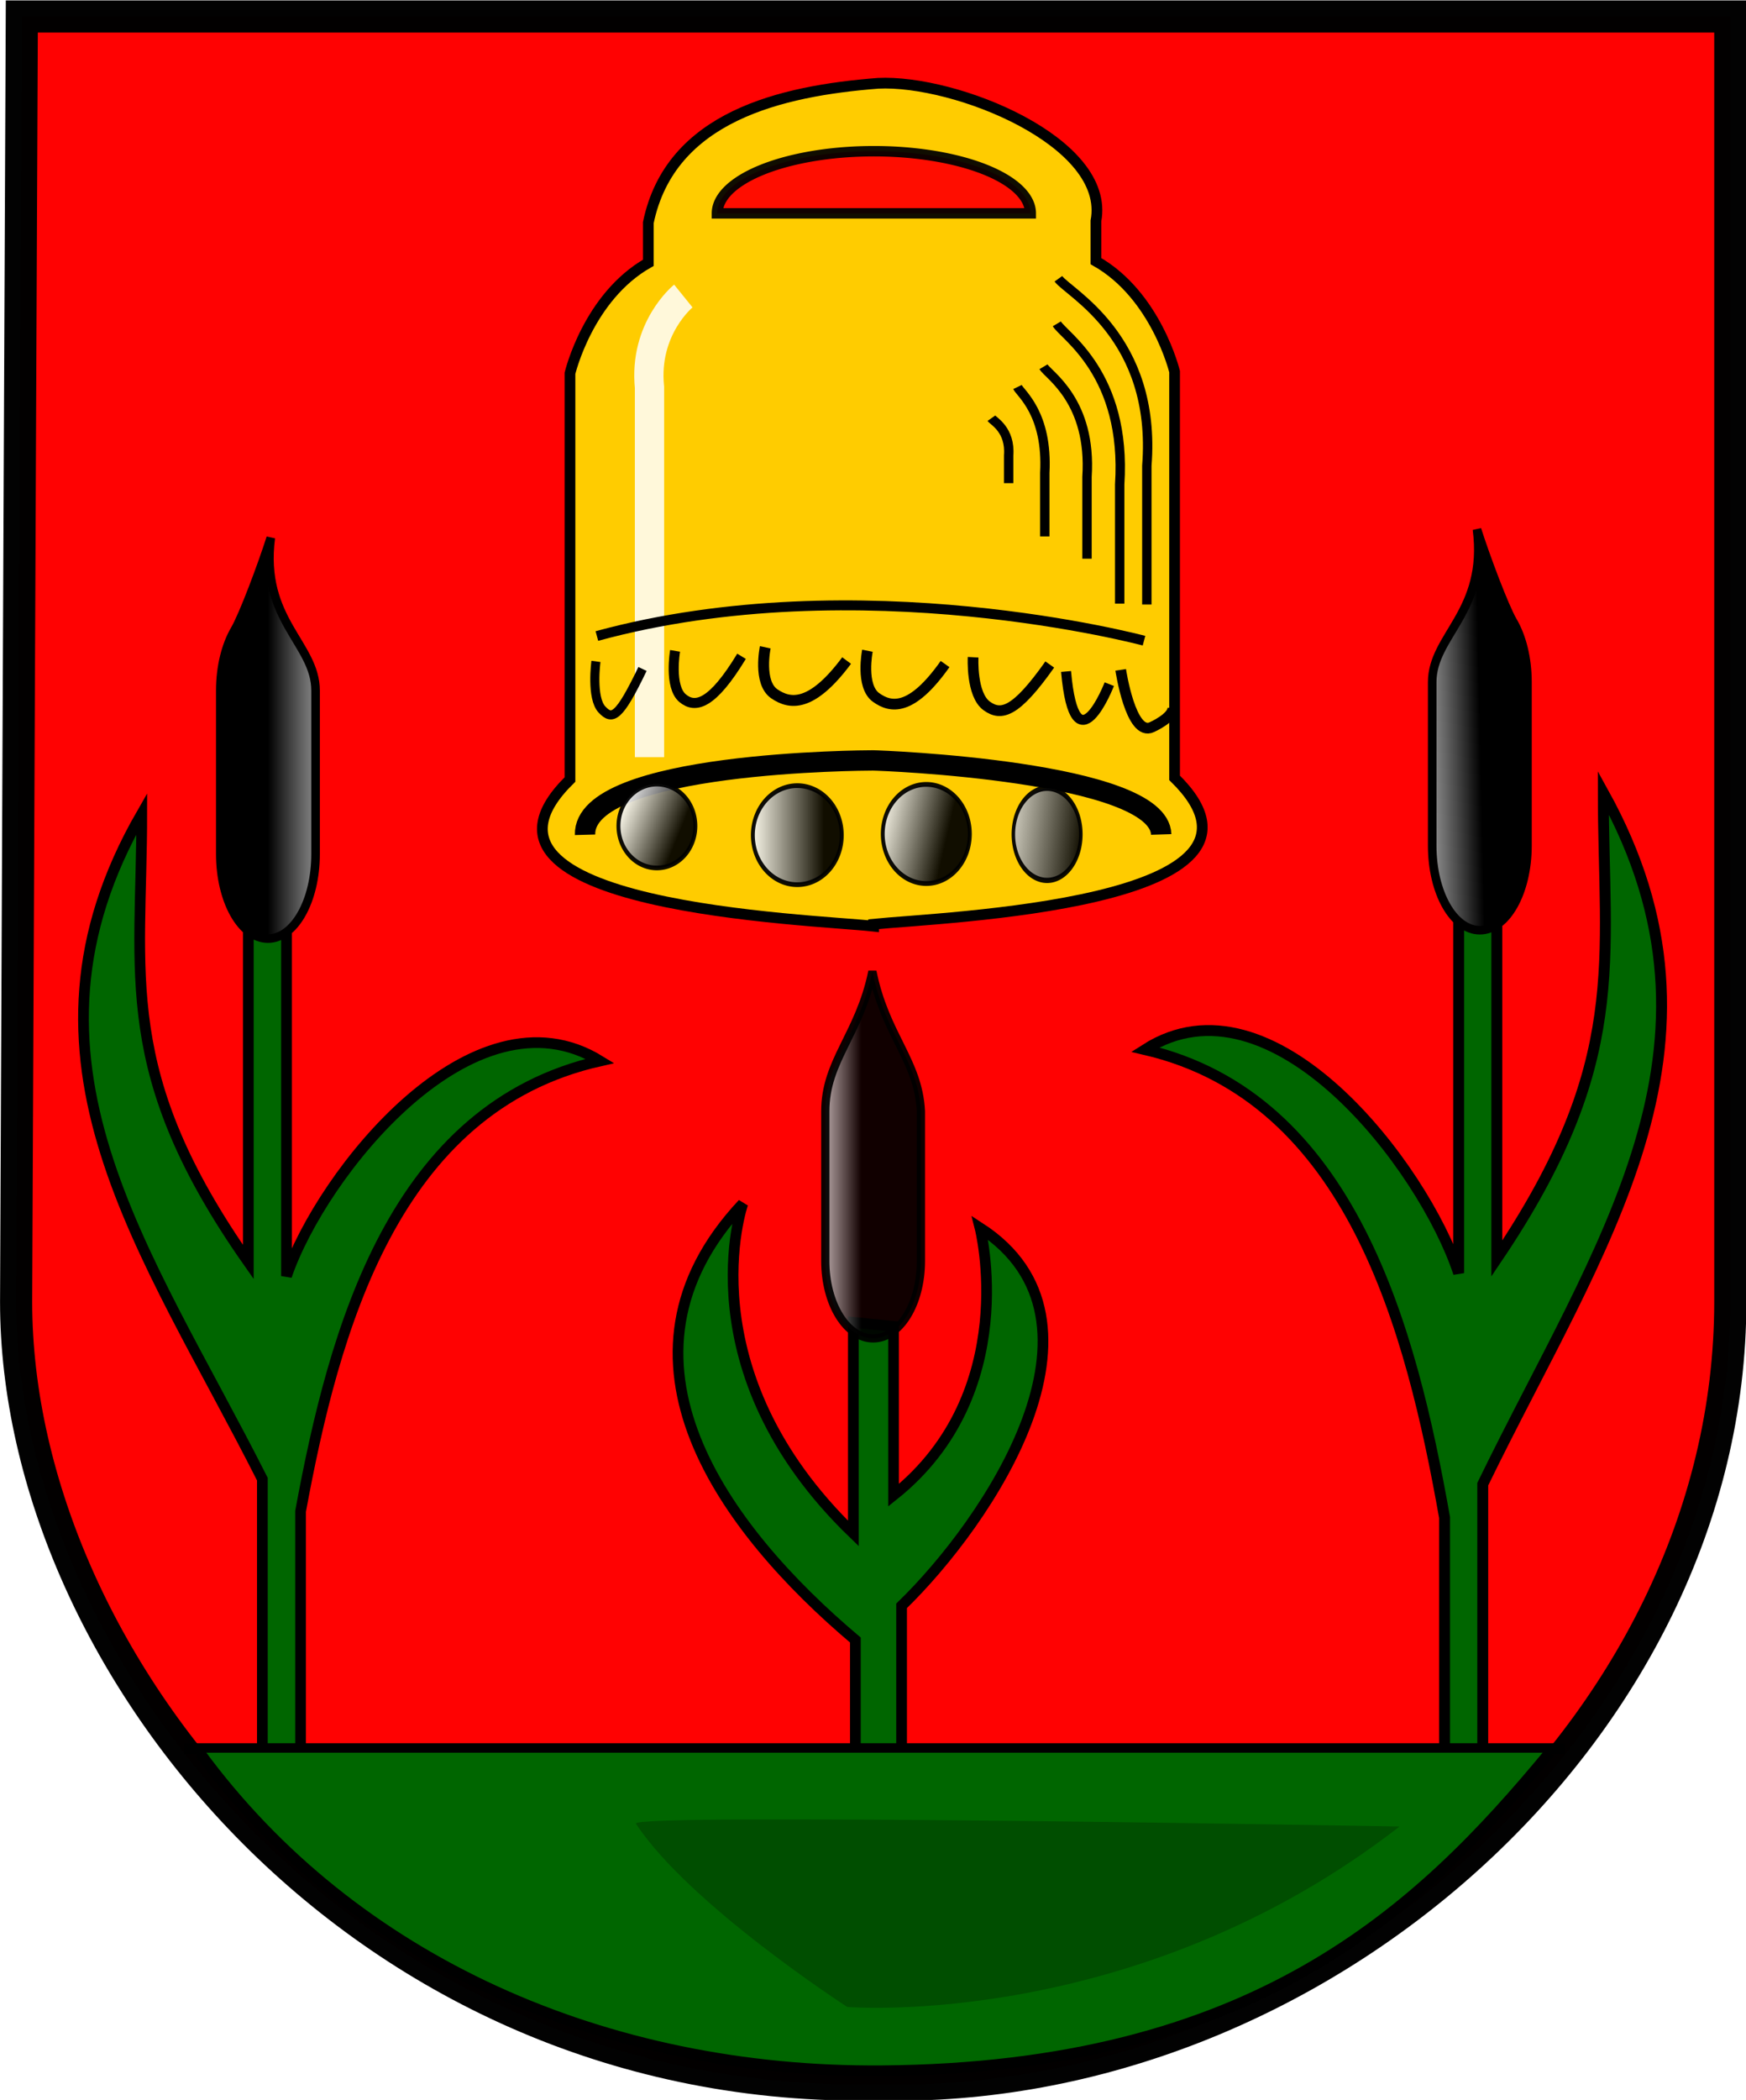 <?xml version="1.0" encoding="UTF-8" standalone="no"?>
<!-- Created with Inkscape (http://www.inkscape.org/) -->
<svg
   xmlns:dc="http://purl.org/dc/elements/1.1/"
   xmlns:cc="http://web.resource.org/cc/"
   xmlns:rdf="http://www.w3.org/1999/02/22-rdf-syntax-ns#"
   xmlns:svg="http://www.w3.org/2000/svg"
   xmlns="http://www.w3.org/2000/svg"
   xmlns:xlink="http://www.w3.org/1999/xlink"
   xmlns:sodipodi="http://sodipodi.sourceforge.net/DTD/sodipodi-0.dtd"
   xmlns:inkscape="http://www.inkscape.org/namespaces/inkscape"
   id="svg2"
   sodipodi:version="0.32"
   inkscape:version="0.45"
   width="306.892"
   height="368.998"
   version="1.0"
   sodipodi:docbase="/home/rugby471/Desktop"
   sodipodi:docname="filzmoos.svg"
   inkscape:output_extension="org.inkscape.output.svg.inkscape"
   sodipodi:modified="true">
  <defs
     id="defs5">
    <linearGradient
       id="linearGradient27709">
      <stop
         id="stop27711"
         offset="0"
         style="stop-color:#000000;stop-opacity:1;" />
      <stop
         id="stop27715"
         offset="1"
         style="stop-color:#ffffff;stop-opacity:1;" />
    </linearGradient>
    <linearGradient
       id="linearGradient19901">
      <stop
         style="stop-color:#000000;stop-opacity:1;"
         offset="0"
         id="stop19903" />
      <stop
         style="stop-color:#ffffff;stop-opacity:1;"
         offset="1"
         id="stop19905" />
    </linearGradient>
    <filter
       inkscape:collect="always"
       x="-0.387"
       width="1.774"
       y="-0.05"
       height="1.101"
       id="filter10083">
      <feGaussianBlur
         inkscape:collect="always"
         stdDeviation="1.151"
         id="feGaussianBlur10085" />
    </filter>
    <filter
       inkscape:collect="always"
       x="-0.273"
       width="1.546"
       y="-0.841"
       height="2.682"
       id="filter15052">
      <feGaussianBlur
         inkscape:collect="always"
         stdDeviation="10.55"
         id="feGaussianBlur15054" />
    </filter>
    <linearGradient
       inkscape:collect="always"
       xlink:href="#linearGradient19901"
       id="linearGradient22838"
       gradientUnits="userSpaceOnUse"
       gradientTransform="translate(-0.188,-0.188)"
       x1="163.62"
       y1="281.017"
       x2="155.348"
       y2="281.017" />
    <linearGradient
       inkscape:collect="always"
       xlink:href="#linearGradient19901"
       id="linearGradient25768"
       gradientUnits="userSpaceOnUse"
       x1="105.858"
       y1="322.579"
       x2="100.916"
       y2="322.579"
       gradientTransform="translate(0.906,0.984)" />
    <linearGradient
       inkscape:collect="always"
       xlink:href="#linearGradient19901"
       id="linearGradient27718"
       gradientUnits="userSpaceOnUse"
       gradientTransform="translate(0.874,1.935)"
       x1="163.618"
       y1="280.83"
       x2="155.348"
       y2="281.017" />
    <linearGradient
       inkscape:collect="always"
       xlink:href="#linearGradient27709"
       id="linearGradient35480"
       x1="114.98"
       y1="294.992"
       x2="107.287"
       y2="291.25"
       gradientUnits="userSpaceOnUse" />
    <linearGradient
       inkscape:collect="always"
       xlink:href="#linearGradient27709"
       id="linearGradient37426"
       x1="115.299"
       y1="293.589"
       x2="106.507"
       y2="293.589"
       gradientUnits="userSpaceOnUse" />
    <linearGradient
       inkscape:collect="always"
       xlink:href="#linearGradient27709"
       id="linearGradient37434"
       x1="114.758"
       y1="293.589"
       x2="106.501"
       y2="291.214"
       gradientUnits="userSpaceOnUse" />
    <linearGradient
       inkscape:collect="always"
       xlink:href="#linearGradient27709"
       id="linearGradient37442"
       x1="117.799"
       y1="293.589"
       x2="103.878"
       y2="291.034"
       gradientUnits="userSpaceOnUse" />
    <filter
       inkscape:collect="always"
       x="-0.017"
       width="1.035"
       y="-0.11"
       height="1.219"
       id="filter40400">
      <feGaussianBlur
         inkscape:collect="always"
         stdDeviation="0.484"
         id="feGaussianBlur40402" />
    </filter>
    <linearGradient
       inkscape:collect="always"
       xlink:href="#linearGradient27709"
       id="linearGradient47254"
       gradientUnits="userSpaceOnUse"
       x1="114.758"
       y1="293.589"
       x2="106.501"
       y2="291.214" />
    <linearGradient
       inkscape:collect="always"
       xlink:href="#linearGradient27709"
       id="linearGradient47256"
       gradientUnits="userSpaceOnUse"
       x1="115.299"
       y1="293.589"
       x2="106.507"
       y2="293.589" />
    <linearGradient
       inkscape:collect="always"
       xlink:href="#linearGradient27709"
       id="linearGradient47258"
       gradientUnits="userSpaceOnUse"
       x1="114.98"
       y1="294.992"
       x2="107.287"
       y2="291.25" />
    <linearGradient
       inkscape:collect="always"
       xlink:href="#linearGradient27709"
       id="linearGradient47260"
       gradientUnits="userSpaceOnUse"
       x1="117.799"
       y1="293.589"
       x2="103.878"
       y2="291.034" />
    <linearGradient
       inkscape:collect="always"
       xlink:href="#linearGradient27709"
       id="linearGradient47302"
       gradientUnits="userSpaceOnUse"
       x1="114.758"
       y1="293.589"
       x2="106.501"
       y2="291.214" />
    <linearGradient
       inkscape:collect="always"
       xlink:href="#linearGradient27709"
       id="linearGradient47304"
       gradientUnits="userSpaceOnUse"
       x1="115.299"
       y1="293.589"
       x2="106.507"
       y2="293.589" />
    <linearGradient
       inkscape:collect="always"
       xlink:href="#linearGradient27709"
       id="linearGradient47306"
       gradientUnits="userSpaceOnUse"
       x1="114.98"
       y1="294.992"
       x2="107.287"
       y2="291.25" />
    <linearGradient
       inkscape:collect="always"
       xlink:href="#linearGradient27709"
       id="linearGradient47308"
       gradientUnits="userSpaceOnUse"
       x1="117.799"
       y1="293.589"
       x2="103.878"
       y2="291.034" />
    <linearGradient
       inkscape:collect="always"
       xlink:href="#linearGradient19901"
       id="linearGradient47310"
       gradientUnits="userSpaceOnUse"
       gradientTransform="translate(0.906,0.984)"
       x1="105.858"
       y1="322.579"
       x2="100.916"
       y2="322.579" />
    <linearGradient
       inkscape:collect="always"
       xlink:href="#linearGradient19901"
       id="linearGradient47312"
       gradientUnits="userSpaceOnUse"
       gradientTransform="translate(0.874,1.935)"
       x1="163.618"
       y1="280.83"
       x2="155.348"
       y2="281.017" />
    <linearGradient
       inkscape:collect="always"
       xlink:href="#linearGradient19901"
       id="linearGradient47314"
       gradientUnits="userSpaceOnUse"
       gradientTransform="translate(-0.188,-0.188)"
       x1="163.62"
       y1="281.017"
       x2="155.348"
       y2="281.017" />
  </defs>
  <sodipodi:namedview
     inkscape:window-height="712"
     inkscape:window-width="1024"
     inkscape:pageshadow="2"
     inkscape:pageopacity="0.0"
     guidetolerance="10.0"
     gridtolerance="10.0"
     objecttolerance="10.0"
     borderopacity="1.0"
     bordercolor="#666666"
     pagecolor="#ffffff"
     id="base"
     inkscape:zoom="1"
     inkscape:cx="87.988478"
     inkscape:cy="163.76531"
     inkscape:window-x="0"
     inkscape:window-y="0"
     inkscape:current-layer="svg2" />
  <g
     id="g47262"
     transform="matrix(1.883,0,0,1.883,-49.631,-406.329)">
    <path
       sodipodi:nodetypes="cccccc"
       id="path6104"
       d="M 28.393,217.327 L 187.872,217.327 L 187.872,337.268 C 187.872,377.338 148.99,411.323 108.262,410.303 C 60.437,411.199 27.862,371.122 27.862,337.268 L 28.393,217.327 z "
       style="opacity:0.99;fill:#ff0000;fill-opacity:1;fill-rule:evenodd;stroke:#000000;stroke-width:3;stroke-linecap:butt;stroke-linejoin:miter;stroke-miterlimit:4;stroke-dasharray:none;stroke-opacity:1" />
    <g
       transform="translate(-0.563,0)"
       id="g47219">
      <g
         id="g47215">
        <path
           sodipodi:nodetypes="cccccccccccc"
           id="path2163"
           d="M 108.875,223.562 C 99.85,224.267 89.496,226.639 87.438,236.562 L 87.438,240.312 C 81.808,243.502 80.125,250.625 80.125,250.625 L 80.125,288.531 C 67.914,300.481 102.753,301.578 108.469,302.219 L 108.469,302.031 C 114.665,301.387 148.659,300.212 136.562,288.375 L 136.562,250.469 C 136.562,250.469 134.848,243.346 129.219,240.156 L 129.219,236.406 C 130.623,229.05 116.11,223.196 108.875,223.562 z "
           style="fill:#ffcc00;fill-opacity:1;fill-rule:evenodd;stroke:#000000;stroke-width:1px;stroke-linecap:butt;stroke-linejoin:miter;stroke-opacity:1" />
        <path
           sodipodi:end="3.1415927"
           sodipodi:start="0"
           transform="matrix(1.053,0,0,-0.997,-5.711,472.471)"
           d="M 122.338,237.486 A 13.885,5.817 0 1 1 94.568,237.486 L 108.453,237.486 z"
           sodipodi:ry="5.8166919"
           sodipodi:rx="13.885006"
           sodipodi:cy="237.48602"
           sodipodi:cx="108.45316"
           id="path2161"
           style="opacity:0.934;fill:#ff0000;fill-opacity:1;stroke:#000000;stroke-width:0.976;stroke-linecap:round;stroke-linejoin:miter;stroke-miterlimit:4;stroke-dasharray:none;stroke-opacity:1"
           sodipodi:type="arc" />
      </g>
      <g
         id="g47208">
        <path
           sodipodi:nodetypes="cccc"
           id="path4114"
           d="M 135.313,293.657 C 135.126,287.746 109.158,286.75 108.407,286.75 C 107.692,286.75 81.347,286.839 81.532,293.688"
           style="opacity:1;fill:none;fill-rule:evenodd;stroke:#000000;stroke-width:1.9;stroke-linecap:butt;stroke-linejoin:miter;stroke-miterlimit:4;stroke-dasharray:none;stroke-opacity:1;filter:url(#filter40400)" />
        <path
           transform="matrix(0.76,0,0,0.948,28.182,15.29)"
           d="M 117.46 293.589 A 5.348 4.879 0 1 1  106.764,293.589 A 5.348 4.879 0 1 1  117.46 293.589 z"
           sodipodi:ry="4.8785157"
           sodipodi:rx="5.3476038"
           sodipodi:cy="293.58896"
           sodipodi:cx="112.11204"
           id="path5091"
           style="opacity:0.934;fill:url(#linearGradient47302);fill-opacity:1;stroke:#000000;stroke-width:0.471;stroke-linecap:round;stroke-linejoin:miter;stroke-miterlimit:4;stroke-dasharray:none;stroke-opacity:1"
           sodipodi:type="arc" />
        <path
           transform="matrix(0.776,0,0,0.947,14.348,15.695)"
           d="M 117.46 293.589 A 5.348 4.879 0 1 1  106.764,293.589 A 5.348 4.879 0 1 1  117.46 293.589 z"
           sodipodi:ry="4.8785157"
           sodipodi:rx="5.3476038"
           sodipodi:cy="293.58896"
           sodipodi:cx="112.11204"
           id="path5093"
           style="opacity:0.934;fill:url(#linearGradient47304);fill-opacity:1;stroke:#000000;stroke-width:0.467;stroke-linecap:round;stroke-linejoin:miter;stroke-miterlimit:4;stroke-dasharray:none;stroke-opacity:1"
           sodipodi:type="arc" />
        <path
           transform="matrix(0.671,0,0,0.802,13.013,57.413)"
           d="M 117.46 293.589 A 5.348 4.879 0 1 1  106.764,293.589 A 5.348 4.879 0 1 1  117.46 293.589 z"
           sodipodi:ry="4.8785157"
           sodipodi:rx="5.3476038"
           sodipodi:cy="293.58896"
           sodipodi:cx="112.11204"
           id="path5095"
           style="opacity:0.934;fill:url(#linearGradient47306);fill-opacity:1;stroke:#000000;stroke-width:0.545;stroke-linecap:round;stroke-linejoin:miter;stroke-miterlimit:4;stroke-dasharray:none;stroke-opacity:1"
           sodipodi:type="arc" />
        <path
           transform="matrix(0.589,0,0,0.881,58.629,34.996)"
           d="M 117.46 293.589 A 5.348 4.879 0 1 1  106.764,293.589 A 5.348 4.879 0 1 1  117.46 293.589 z"
           sodipodi:ry="4.8785157"
           sodipodi:rx="5.3476038"
           sodipodi:cy="293.58896"
           sodipodi:cx="112.11204"
           id="path5097"
           style="opacity:0.934;fill:url(#linearGradient47308);fill-opacity:1;stroke:#000000;stroke-width:0.555;stroke-linecap:round;stroke-linejoin:miter;stroke-miterlimit:4;stroke-dasharray:none;stroke-opacity:1"
           sodipodi:type="arc" />
      </g>
      <g
         id="g47191">
        <path
           sodipodi:nodetypes="ccc"
           id="path5099"
           d="M 125.716,241.802 C 126.654,243.115 134.91,247.243 133.972,259.252 L 133.972,272.199"
           style="fill:none;fill-rule:evenodd;stroke:#000000;stroke-width:0.875;stroke-linecap:butt;stroke-linejoin:miter;stroke-miterlimit:4;stroke-dasharray:none;stroke-opacity:1" />
        <path
           sodipodi:nodetypes="ccc"
           id="path5101"
           d="M 125.569,246.008 C 126.236,247.136 132.105,250.682 131.438,260.998 L 131.438,272.12"
           style="fill:none;fill-rule:evenodd;stroke:#000000;stroke-width:0.875;stroke-linecap:butt;stroke-linejoin:miter;stroke-miterlimit:4;stroke-dasharray:none;stroke-opacity:1" />
        <path
           sodipodi:nodetypes="ccc"
           id="path5103"
           d="M 124.322,250.015 C 124.784,250.788 128.848,253.221 128.386,260.297 L 128.386,267.926"
           style="fill:none;fill-rule:evenodd;stroke:#000000;stroke-width:0.875;stroke-linecap:butt;stroke-linejoin:miter;stroke-miterlimit:4;stroke-dasharray:none;stroke-opacity:1" />
        <path
           sodipodi:nodetypes="ccc"
           id="path5105"
           d="M 121.896,251.904 C 122.185,252.506 124.737,254.4 124.447,259.909 L 124.447,265.849"
           style="fill:none;fill-rule:evenodd;stroke:#000000;stroke-width:0.875;stroke-linecap:butt;stroke-linejoin:miter;stroke-miterlimit:4;stroke-dasharray:none;stroke-opacity:1" />
        <path
           sodipodi:nodetypes="ccc"
           id="path5108"
           d="M 119.46,254.816 C 119.644,255.078 121.257,255.9 121.073,258.293 L 121.073,260.873"
           style="fill:none;fill-rule:evenodd;stroke:#000000;stroke-width:0.875;stroke-linecap:butt;stroke-linejoin:miter;stroke-miterlimit:4;stroke-dasharray:none;stroke-opacity:1" />
      </g>
      <path
         style="opacity:0.923;fill:none;fill-rule:evenodd;stroke:#ffffff;stroke-width:2.731;stroke-linecap:butt;stroke-linejoin:miter;stroke-miterlimit:4;stroke-dasharray:none;stroke-opacity:1;filter:url(#filter10083)"
         d="M 90.706,243.412 C 90.706,243.412 86.989,246.417 87.547,251.941 L 87.547,286.443"
         id="path7122"
         sodipodi:nodetypes="ccc" />
      <g
         id="g47198">
        <path
           sodipodi:nodetypes="csc"
           id="path7108"
           d="M 107.89,276.514 C 107.89,276.514 107.229,279.822 108.701,280.877 C 110.056,281.848 111.981,282.221 115.138,277.756"
           style="fill:none;fill-rule:evenodd;stroke:#000000;stroke-width:1px;stroke-linecap:butt;stroke-linejoin:miter;stroke-opacity:1" />
        <path
           sodipodi:nodetypes="csc"
           id="path7110"
           d="M 117.756,277.12 C 117.756,277.12 117.564,280.616 119.036,281.67 C 120.391,282.641 121.753,282.264 124.91,277.799"
           style="fill:none;fill-rule:evenodd;stroke:#000000;stroke-width:1px;stroke-linecap:butt;stroke-linejoin:miter;stroke-opacity:1" />
        <path
           sodipodi:nodetypes="cc"
           id="path7112"
           d="M 126.432,278.45 C 127.268,287.865 130.467,279.633 130.467,279.633"
           style="fill:none;fill-rule:evenodd;stroke:#000000;stroke-width:0.932px;stroke-linecap:butt;stroke-linejoin:miter;stroke-opacity:1" />
        <path
           sodipodi:nodetypes="ccc"
           id="path7114"
           d="M 131.532,278.297 C 131.532,278.297 132.47,284.582 134.441,283.644 C 134.441,283.644 136.489,282.738 136.395,281.8"
           style="fill:none;fill-rule:evenodd;stroke:#000000;stroke-width:1px;stroke-linecap:butt;stroke-linejoin:miter;stroke-opacity:1" />
        <path
           sodipodi:nodetypes="csc"
           id="path7116"
           d="M 98.354,276.192 C 98.354,276.192 97.661,279.486 99.203,280.536 C 100.623,281.503 102.64,281.874 105.948,277.429"
           style="fill:none;fill-rule:evenodd;stroke:#000000;stroke-width:1.021px;stroke-linecap:butt;stroke-linejoin:miter;stroke-opacity:1" />
        <path
           sodipodi:nodetypes="csc"
           id="path7118"
           d="M 89.936,276.526 C 89.936,276.526 89.362,279.875 90.64,280.942 C 91.818,281.926 93.396,281.553 96.139,277.032"
           style="fill:none;fill-rule:evenodd;stroke:#000000;stroke-width:0.938px;stroke-linecap:butt;stroke-linejoin:miter;stroke-opacity:1" />
        <path
           sodipodi:nodetypes="csc"
           id="path7120"
           d="M 82.549,277.51 C 82.549,277.51 82.086,280.92 83.117,282.007 C 84.067,283.008 84.683,282.816 86.895,278.214"
           style="fill:none;fill-rule:evenodd;stroke:#000000;stroke-width:0.85px;stroke-linecap:butt;stroke-linejoin:miter;stroke-opacity:1" />
        <path
           sodipodi:nodetypes="cc"
           id="path10087"
           d="M 82.637,275.141 C 107.13,268.455 133.707,275.576 133.707,275.576"
           style="fill:none;fill-rule:evenodd;stroke:#000000;stroke-width:0.927px;stroke-linecap:butt;stroke-linejoin:miter;stroke-opacity:1" />
      </g>
    </g>
    <path
       sodipodi:nodetypes="ccccccccccc"
       id="path10089"
       d="M 109.767,339.56 L 109.767,355.321 C 121.775,345.752 117.835,330.365 117.835,330.365 C 131.264,339.059 118.587,357.823 110.517,365.641 L 110.517,379.901 L 106.202,379.901 L 106.202,368.831 C 93.954,358.496 82.115,342.594 95.694,328.114 C 95.694,328.114 90.253,343.688 106.014,358.886 L 106.014,339.184 L 109.767,339.56 z "
       style="fill:#006600;fill-opacity:1;fill-rule:evenodd;stroke:#000000;stroke-width:1px;stroke-linecap:round;stroke-linejoin:miter;stroke-opacity:1" />
    <path
       sodipodi:nodetypes="cccsccc"
       id="path6102"
       d="M 107.791,306.44 C 109,312.428 112.079,314.726 112.321,319.494 L 112.321,333.462 C 112.321,337.463 110.33,340.685 107.858,340.685 C 105.386,340.685 103.395,337.463 103.395,333.462 L 103.395,319.494 C 103.395,314.763 106.573,312.36 107.791,306.44 z "
       style="opacity:0.934;fill:url(#linearGradient47310);fill-opacity:1;stroke:#000000;stroke-width:0.768;stroke-linecap:round;stroke-linejoin:miter;stroke-miterlimit:4;stroke-opacity:1" />
    <path
       sodipodi:nodetypes="ccccccccccc"
       id="path12029"
       d="M 49.536,302.22 L 49.536,333.555 C 37.152,315.918 39.591,306.844 39.591,291.713 C 26.391,314.635 40.007,332.37 50.849,353.82 L 50.849,379.338 L 54.414,379.338 L 54.414,356.822 C 57.526,339.964 63.087,319.135 82.372,314.792 C 70.521,307.507 56.367,325.286 53.101,334.869 L 53.101,302.033 L 49.536,302.22 z "
       style="fill:#006600;fill-opacity:1;fill-rule:evenodd;stroke:#000000;stroke-width:1px;stroke-linecap:butt;stroke-linejoin:miter;stroke-opacity:1" />
    <path
       sodipodi:nodetypes="ccccccccccc"
       id="path13000"
       d="M 166.078,300.669 L 166.078,333.23 C 178.457,314.902 176.019,305.473 176.019,289.75 C 189.213,313.57 175.603,331.998 164.765,354.288 L 164.765,380.806 L 161.202,380.806 L 161.202,357.408 C 158.091,339.89 152.533,318.245 133.255,313.732 C 145.101,306.162 159.249,324.637 162.515,334.595 L 162.515,300.474 L 166.078,300.669 z "
       style="fill:#006600;fill-opacity:1;fill-rule:evenodd;stroke:#000000;stroke-width:1.019px;stroke-linecap:butt;stroke-linejoin:miter;stroke-opacity:1" />
    <path
       sodipodi:nodetypes="csccsccc"
       id="path6100"
       d="M 164.226,265.19 C 165.03,267.711 166.781,272.396 167.58,273.761 C 168.418,275.195 168.938,277.209 168.938,279.447 L 168.938,294.703 C 168.938,299.073 166.955,302.592 164.492,302.592 C 162.029,302.592 160.046,299.073 160.046,294.703 L 160.046,279.447 C 160.046,275.077 165.213,272.885 164.226,265.19 z "
       style="fill:url(#linearGradient47312);fill-opacity:1;stroke:#000000;stroke-width:0.801;stroke-linecap:round;stroke-linejoin:miter;stroke-miterlimit:4;stroke-opacity:1" />
    <path
       id="path13002"
       d="M 43.531,378.963 L 172.437,378.963"
       style="fill:none;fill-rule:evenodd;stroke:#000000;stroke-width:1px;stroke-linecap:butt;stroke-linejoin:miter;stroke-opacity:1" />
    <path
       sodipodi:nodetypes="csc"
       id="path40404"
       d="M 171.004,379.345 C 158.798,394.111 143.412,408.756 108.663,409.029 C 82.966,409.231 59.325,398.887 44.996,379.345"
       style="opacity:1;fill:#006600;fill-opacity:1;stroke:#000000;stroke-width:1;stroke-linecap:butt;stroke-linejoin:miter;stroke-miterlimit:4;stroke-dasharray:none;stroke-opacity:1" />
    <path
       transform="matrix(0.922,0,0,0.701,6.659,118.084)"
       sodipodi:nodetypes="cccc"
       id="path13997"
       d="M 85.749,382.153 C 91.149,392.952 107.14,406.545 107.14,406.545 C 107.14,406.545 136.411,409.735 163.055,382.528 C 163.055,382.528 84.999,380.652 85.749,382.153 z "
       style="opacity:0.489;fill:#000000;fill-opacity:1;fill-rule:evenodd;stroke:none;stroke-width:1px;stroke-linecap:butt;stroke-linejoin:miter;stroke-opacity:1;filter:url(#filter15052)" />
    <g
       transform="matrix(-1,0,0,1,214.797,2.906)"
       id="g22832">
      <path
         style="opacity:1;fill:#ffffff;fill-opacity:1;stroke:none;stroke-width:0.801;stroke-linecap:round;stroke-linejoin:miter;stroke-miterlimit:4;stroke-dasharray:none;stroke-opacity:1"
         d="M 163.486,266.632 C 164.171,268.869 164.912,271.526 165.593,272.737 C 166.307,274.009 166.751,275.797 166.751,277.783 L 166.751,291.321 C 166.751,295.199 165.061,298.322 162.961,298.322 C 160.862,298.322 159.172,295.199 159.172,291.321 L 159.172,277.783 C 159.172,273.905 164.326,273.461 163.486,266.632 z "
         id="path22834"
         sodipodi:nodetypes="csccsccc" />
      <path
         style="opacity:1;fill:url(#linearGradient47314);fill-opacity:1;stroke:#000000;stroke-width:0.801;stroke-linecap:round;stroke-linejoin:miter;stroke-miterlimit:4;stroke-opacity:1"
         d="M 163.165,263.067 C 163.969,265.588 165.72,270.273 166.518,271.638 C 167.356,273.072 167.876,275.086 167.876,277.325 L 167.876,292.58 C 167.876,296.95 165.893,300.469 163.43,300.469 C 160.967,300.469 158.984,296.95 158.984,292.58 L 158.984,277.325 C 158.984,272.954 164.151,270.762 163.165,263.067 z "
         id="path22836"
         sodipodi:nodetypes="csccsccc" />
    </g>
  </g>
</svg>

